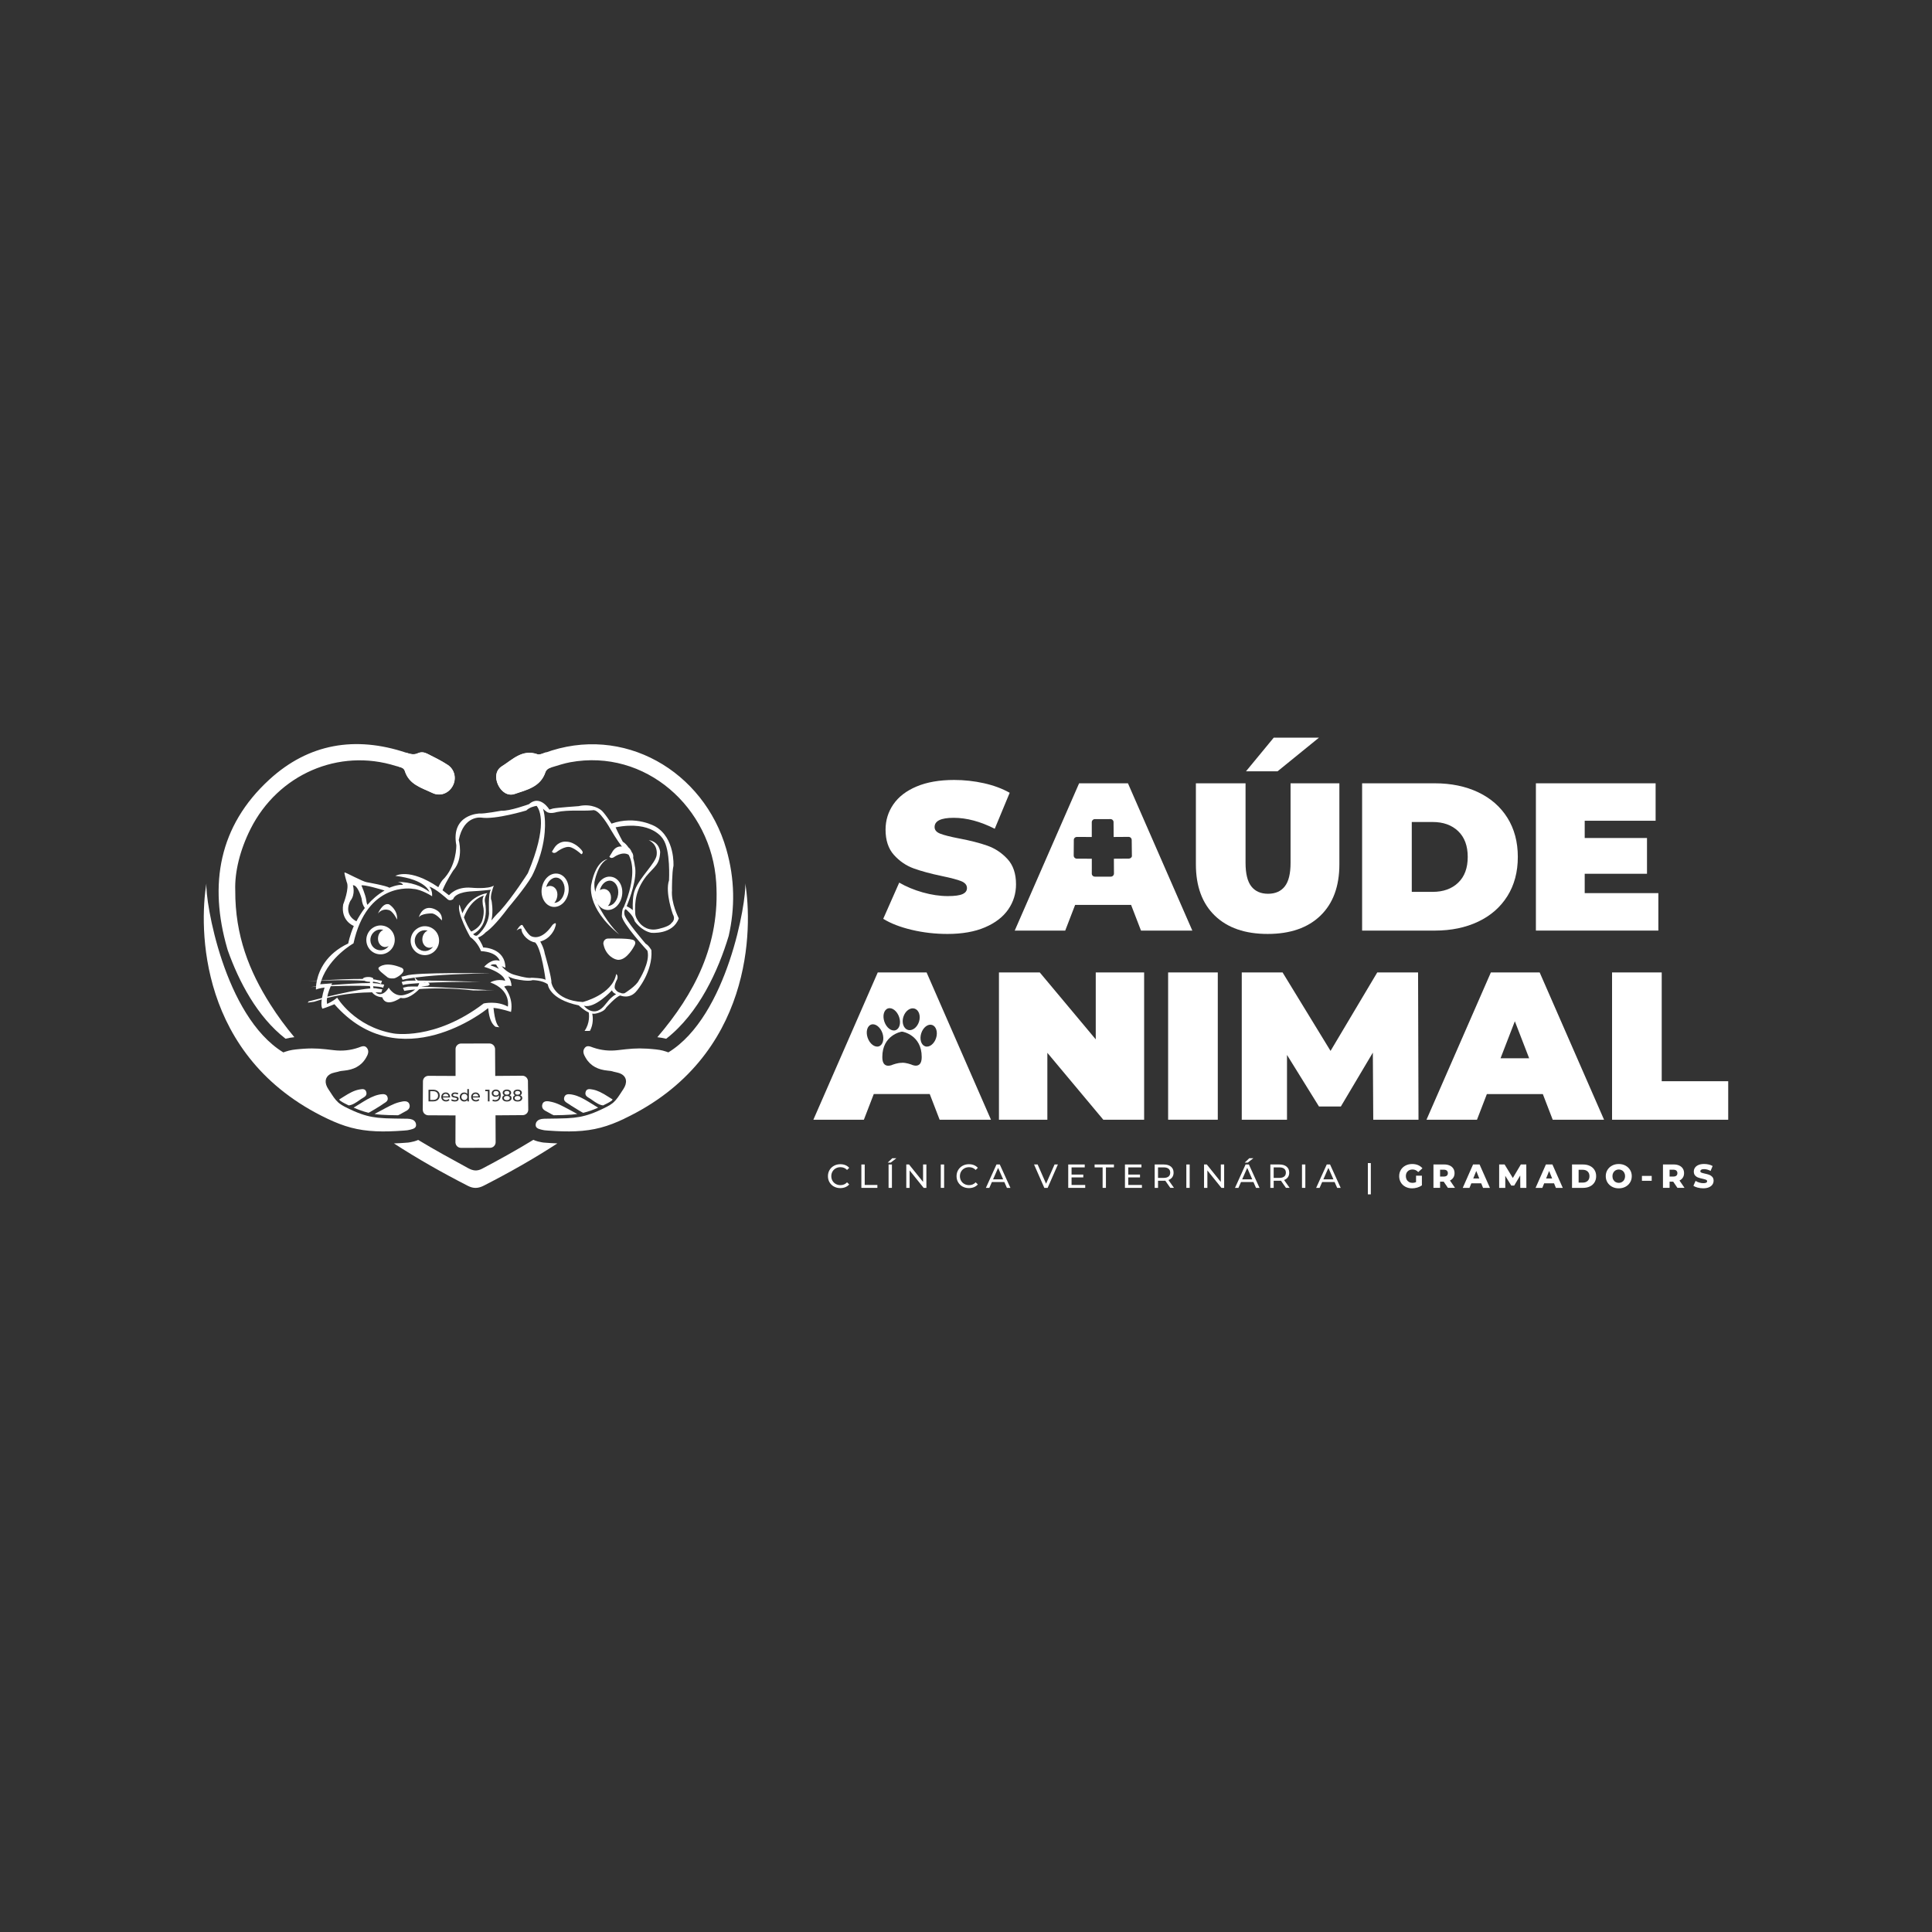 <svg xmlns="http://www.w3.org/2000/svg" xmlns:xlink="http://www.w3.org/1999/xlink" id="Layer_1" viewBox="0 0 1080 1080"><rect x="0" y="0" width="1080" height="1080" fill="#333333" stroke="none"/><defs><style>      .st0 {        fill: none;      }      .st1 {        fill-rule: evenodd;      }      .st1, .st2 {        fill: #fff;      }      .st3 {        clip-path: url(#clippath-3);      }      .st4 {        clip-path: url(#clippath-2);      }    </style><clipPath id="clippath"><rect class="st0" x="-1786" width="1920" height="1080"></rect></clipPath><clipPath id="clippath-2"><rect class="st0" x="-295" y="70.31" width="1670" height="939.38"></rect></clipPath><clipPath id="clippath-3"><rect class="st0" x="-295" y="70.31" width="1670" height="939.38"></rect></clipPath></defs><g class="st4"><g class="st3"><path class="st2" d="M466.2,663.31c-1.05-.58-1.88-1.38-2.48-2.39s-.9-2.16-.9-3.43.3-2.41.9-3.43c.6-1.02,1.43-1.81,2.48-2.39,1.06-.58,2.24-.87,3.55-.87,1.02,0,1.96.17,2.8.51.85.34,1.57.85,2.17,1.52l-1.21,1.18c-.98-1.03-2.21-1.55-3.68-1.55-.97,0-1.85.22-2.63.65-.78.44-1.4,1.04-1.84,1.8-.44.77-.66,1.62-.66,2.57s.22,1.8.66,2.57c.44.77,1.06,1.37,1.84,1.8.78.44,1.66.65,2.63.65,1.46,0,2.68-.52,3.68-1.57l1.21,1.18c-.6.67-1.32,1.18-2.18,1.53s-1.79.52-2.81.52c-1.31,0-2.49-.29-3.54-.87"></path><polygon class="st2" points="481.51 650.95 483.38 650.95 483.38 662.4 490.46 662.4 490.46 664.03 481.51 664.03 481.51 650.95"></polygon><rect class="st2" x="496.72" y="650.95" width="1.87" height="13.08"></rect><polygon class="st2" points="517.86 650.95 517.86 664.03 516.33 664.03 508.49 654.28 508.49 664.03 506.62 664.03 506.62 650.95 508.15 650.95 516 660.7 516 650.95 517.86 650.95"></polygon><rect class="st2" x="525.9" y="650.95" width="1.87" height="13.08"></rect><path class="st2" d="M538.1,663.31c-1.05-.58-1.88-1.38-2.48-2.39s-.9-2.16-.9-3.43.3-2.41.9-3.43c.6-1.02,1.43-1.81,2.48-2.39,1.06-.58,2.24-.87,3.55-.87,1.02,0,1.96.17,2.8.51.85.34,1.57.85,2.17,1.52l-1.21,1.18c-.98-1.03-2.21-1.55-3.68-1.55-.97,0-1.85.22-2.63.65-.78.44-1.4,1.04-1.84,1.8-.44.77-.66,1.62-.66,2.57s.22,1.8.66,2.57c.44.77,1.06,1.37,1.84,1.8.78.44,1.66.65,2.63.65,1.46,0,2.68-.52,3.68-1.57l1.21,1.18c-.6.67-1.32,1.18-2.18,1.53s-1.79.52-2.81.52c-1.31,0-2.49-.29-3.54-.87"></path><path class="st2" d="M561.43,660.76h-6.95l-1.44,3.27h-1.92l5.92-13.08h1.85l5.94,13.08h-1.96l-1.44-3.27ZM560.77,659.27l-2.82-6.41-2.82,6.41h5.64Z"></path><polygon class="st2" points="591.37 650.95 585.64 664.03 583.79 664.03 578.04 650.95 580.05 650.95 584.76 661.69 589.51 650.95 591.37 650.95"></polygon><polygon class="st2" points="606.64 662.4 606.64 664.03 597.15 664.03 597.15 650.95 606.37 650.95 606.37 652.58 599.01 652.58 599.01 656.59 605.57 656.59 605.57 658.18 599.01 658.18 599.01 662.4 606.64 662.4"></polygon><polygon class="st2" points="616.37 652.58 611.89 652.58 611.89 650.95 622.7 650.95 622.7 652.58 618.22 652.58 618.22 664.03 616.37 664.03 616.37 652.58"></polygon><polygon class="st2" points="638.34 662.4 638.34 664.03 628.85 664.03 628.85 650.95 638.08 650.95 638.08 652.58 630.72 652.58 630.72 656.59 637.27 656.59 637.27 658.18 630.72 658.18 630.72 662.4 638.34 662.4"></polygon><path class="st2" d="M654.22,664.03l-2.82-4.02c-.35.03-.62.04-.82.04h-3.23v3.98h-1.87v-13.08h5.1c1.69,0,3.03.41,4,1.21.97.81,1.46,1.92,1.46,3.34,0,1.01-.25,1.87-.75,2.58-.5.71-1.21,1.23-2.13,1.55l3.1,4.39h-2.04ZM653.23,657.7c.62-.51.93-1.24.93-2.19s-.31-1.67-.93-2.18c-.62-.5-1.53-.76-2.71-.76h-3.18v5.88h3.18c1.18,0,2.09-.25,2.71-.77"></path><rect class="st2" x="663.17" y="650.95" width="1.87" height="13.08"></rect><polygon class="st2" points="684.31 650.95 684.31 664.03 682.78 664.03 674.93 654.28 674.93 664.03 673.07 664.03 673.07 650.95 674.6 650.95 682.44 660.7 682.44 650.95 684.31 650.95"></polygon><path class="st2" d="M700.68,660.76h-6.95l-1.44,3.27h-1.92l5.92-13.08h1.85l5.94,13.08h-1.96l-1.44-3.27ZM700.02,659.27l-2.82-6.41-2.82,6.41h5.64ZM698.36,647.46h2.28l-3.14,2.43h-1.68l2.54-2.43Z"></path><path class="st2" d="M718.87,664.03l-2.82-4.02c-.35.03-.62.04-.82.04h-3.23v3.98h-1.87v-13.08h5.1c1.69,0,3.03.41,4,1.21.97.81,1.46,1.92,1.46,3.34,0,1.01-.25,1.87-.75,2.58-.5.71-1.21,1.23-2.13,1.55l3.1,4.39h-2.04ZM717.88,657.7c.62-.51.93-1.24.93-2.19s-.31-1.67-.93-2.18c-.62-.5-1.53-.76-2.71-.76h-3.18v5.88h3.18c1.18,0,2.09-.25,2.71-.77"></path><rect class="st2" x="727.82" y="650.95" width="1.87" height="13.08"></rect><path class="st2" d="M746.05,660.76h-6.95l-1.44,3.27h-1.92l5.92-13.08h1.85l5.94,13.08h-1.96l-1.44-3.27ZM745.4,659.27l-2.82-6.41-2.82,6.41h5.64Z"></path><rect class="st2" x="764.64" y="650.17" width="1.66" height="17.49"></rect><path class="st2" d="M791.58,657.21h3.27v5.42c-.75.53-1.61.95-2.58,1.23-.97.29-1.94.43-2.91.43-1.37,0-2.6-.29-3.7-.87-1.1-.58-1.96-1.38-2.58-2.42-.62-1.03-.93-2.2-.93-3.51s.31-2.48.93-3.51c.62-1.03,1.49-1.84,2.6-2.42,1.11-.58,2.36-.87,3.75-.87,1.22,0,2.32.21,3.29.62.97.41,1.78,1,2.43,1.77l-2.35,2.13c-.88-.97-1.94-1.46-3.18-1.46-1.12,0-2.02.34-2.71,1.02-.69.68-1.03,1.58-1.03,2.72,0,.72.16,1.37.47,1.93.31.57.75,1.01,1.31,1.33.56.32,1.2.48,1.92.48s1.38-.14,2-.43v-3.59Z"></path><path class="st2" d="M807.03,660.55h-2.02v3.47h-3.7v-13.08h5.98c1.18,0,2.21.2,3.08.59.87.39,1.54.95,2.02,1.68.47.73.71,1.58.71,2.57s-.22,1.77-.66,2.48c-.44.7-1.07,1.26-1.9,1.65l2.82,4.11h-3.96l-2.37-3.47ZM808.78,654.37c-.39-.34-.96-.5-1.72-.5h-2.05v3.83h2.05c.76,0,1.33-.17,1.72-.49s.58-.8.58-1.41-.19-1.08-.58-1.42"></path><path class="st2" d="M828.01,661.49h-5.53l-1.03,2.54h-3.77l5.77-13.08h3.64l5.79,13.08h-3.85l-1.03-2.54ZM826.92,658.76l-1.68-4.18-1.68,4.18h3.36Z"></path><polygon class="st2" points="849.85 664.03 849.81 657.1 846.45 662.74 844.8 662.74 841.46 657.28 841.46 664.03 838.04 664.03 838.04 650.95 841.08 650.95 845.68 658.5 850.16 650.95 853.21 650.95 853.25 664.03 849.85 664.03"></polygon><path class="st2" d="M868.73,661.49h-5.53l-1.03,2.54h-3.77l5.77-13.08h3.64l5.79,13.08h-3.85l-1.03-2.54ZM867.65,658.76l-1.68-4.18-1.68,4.18h3.36Z"></path><path class="st2" d="M878.77,650.95h6.18c1.43,0,2.7.27,3.81.8,1.11.53,1.97,1.3,2.58,2.28.61.98.92,2.14.92,3.46s-.31,2.47-.92,3.46c-.61.98-1.47,1.74-2.58,2.28-1.11.54-2.38.8-3.81.8h-6.18v-13.08ZM884.8,661.08c1.12,0,2.02-.32,2.7-.95.68-.64,1.02-1.51,1.02-2.63s-.34-2-1.02-2.63c-.68-.63-1.58-.95-2.7-.95h-2.34v7.17h2.34Z"></path><path class="st2" d="M901.17,663.41c-1.1-.59-1.97-1.4-2.6-2.43-.63-1.03-.94-2.2-.94-3.49s.31-2.46.94-3.49c.63-1.03,1.49-1.84,2.6-2.43,1.1-.59,2.34-.88,3.73-.88s2.63.29,3.73.88c1.1.59,1.97,1.4,2.6,2.43.63,1.03.94,2.2.94,3.49s-.31,2.46-.94,3.49c-.63,1.03-1.49,1.84-2.6,2.43-1.1.59-2.34.88-3.73.88s-2.62-.29-3.73-.88M906.69,660.76c.53-.31.96-.75,1.27-1.32.31-.57.47-1.22.47-1.95s-.16-1.38-.47-1.95c-.31-.57-.73-1.01-1.27-1.32-.54-.31-1.13-.47-1.79-.47s-1.26.16-1.79.47-.96.75-1.27,1.32c-.31.57-.47,1.22-.47,1.95s.15,1.39.47,1.95c.31.57.73,1.01,1.27,1.32s1.13.47,1.79.47,1.26-.16,1.79-.47"></path><rect class="st2" x="917.85" y="657.34" width="5.46" height="2.73"></rect><path class="st2" d="M935.33,660.55h-2.02v3.47h-3.7v-13.08h5.98c1.18,0,2.21.2,3.08.59.87.39,1.54.95,2.02,1.68.47.73.71,1.58.71,2.57s-.22,1.77-.66,2.48c-.44.7-1.07,1.26-1.9,1.65l2.82,4.11h-3.96l-2.37-3.47ZM937.09,654.37c-.39-.34-.96-.5-1.72-.5h-2.06v3.83h2.06c.76,0,1.33-.17,1.72-.49s.58-.8.58-1.41-.19-1.08-.58-1.42"></path><path class="st2" d="M949.06,663.9c-1-.26-1.81-.61-2.43-1.05l1.21-2.73c.59.39,1.26.7,2.04.93.77.24,1.53.35,2.28.35,1.42,0,2.13-.35,2.13-1.07,0-.37-.2-.65-.61-.83-.41-.18-1.06-.37-1.95-.57-.98-.21-1.81-.44-2.47-.68-.66-.24-1.23-.63-1.7-1.17-.47-.53-.71-1.26-.71-2.17,0-.8.22-1.52.65-2.16.44-.64,1.09-1.15,1.95-1.52.86-.37,1.93-.56,3.18-.56.86,0,1.71.1,2.54.29.84.19,1.57.48,2.2.85l-1.14,2.75c-1.25-.67-2.45-1.01-3.62-1.01-.74,0-1.27.11-1.61.33-.34.22-.5.5-.5.85s.2.61.6.78c.4.17,1.04.35,1.92.54,1,.21,1.82.44,2.47.68.65.24,1.22.63,1.7,1.16.48.53.72,1.25.72,2.16,0,.78-.22,1.49-.65,2.13-.44.63-1.09,1.14-1.96,1.52-.87.38-1.93.57-3.18.57-1.06,0-2.09-.13-3.08-.39"></path><polygon class="st2" points="498.79 647.46 501.07 647.46 497.93 649.89 496.25 649.89 498.79 647.46"></polygon><polygon class="st2" points="639.58 543.6 639.58 625.94 616.76 625.94 585.48 588.53 585.48 625.94 558.42 625.94 558.42 543.6 581.24 543.6 612.53 581.01 612.53 543.6 639.58 543.6"></polygon><rect class="st2" x="652.99" y="543.6" width="27.76" height="82.33"></rect><polygon class="st2" points="767.66 625.94 767.43 588.42 749.55 618.53 737.31 618.53 719.44 589.71 719.44 625.94 694.15 625.94 694.15 543.6 716.97 543.6 743.78 587.47 769.89 543.6 792.71 543.6 792.95 625.94 767.66 625.94"></polygon><path class="st2" d="M862.46,611.59h-31.29l-5.53,14.35h-28.23l35.99-82.33h27.29l35.99,82.33h-28.7l-5.53-14.35ZM854.81,591.59l-8-20.7-8,20.7h15.99Z"></path><polygon class="st2" points="901.15 543.6 928.91 543.6 928.91 604.41 966.08 604.41 966.08 625.94 901.15 625.94 901.15 543.6"></polygon><path class="st2" d="M517.96,543.6h-27.29l-35.99,82.33h28.23l5.53-14.35h31.29l5.53,14.35h28.7l-35.99-82.33ZM505.01,568.37c1.05-3.28,3.85-5.31,6.26-4.55,2.41.77,3.51,4.05,2.46,7.33-1.05,3.28-3.85,5.32-6.26,4.55-2.41-.77-3.51-4.05-2.47-7.33M496.44,563.71c2.29-.7,5.06,1.48,6.19,4.85,1.13,3.37.2,6.67-2.09,7.36-2.29.69-5.06-1.48-6.19-4.85-1.13-3.37-.2-6.67,2.09-7.36M491.22,584.93c-2.29.69-5.07-1.48-6.21-4.86-1.14-3.37-.21-6.67,2.08-7.36,2.29-.69,5.07,1.48,6.21,4.86,1.14,3.37.21,6.67-2.08,7.36M509.19,595s-2.57-.93-4.7-.93l-.54.06c-2.14,0-4.7.95-4.7.95,0,0-6.07,3.14-6.03-4.16-.05-12.43,10.73-14.2,10.73-14.2h.55s10.79,1.77,10.74,14.2c.03,7.29-6.03,4.08-6.03,4.08M523.28,580.26c-1.06,3.3-3.77,5.39-6.06,4.66-2.29-.73-3.3-4.01-2.24-7.31s3.77-5.39,6.06-4.65c2.29.73,3.3,4,2.24,7.31"></path><path class="st2" d="M509.67,519.79c-6.47-1.53-11.78-3.59-15.94-6.17l8.94-20.23c3.92,2.27,8.31,4.1,13.17,5.47,4.86,1.37,9.53,2.06,14,2.06,3.84,0,6.59-.37,8.23-1.12,1.65-.74,2.47-1.86,2.47-3.35,0-1.72-1.08-3.02-3.23-3.88-2.16-.86-5.7-1.8-10.64-2.82-6.35-1.33-11.64-2.76-15.88-4.29-4.23-1.53-7.92-4.04-11.06-7.53-3.14-3.49-4.7-8.21-4.7-14.17,0-5.17,1.45-9.88,4.35-14.11,2.9-4.23,7.23-7.57,13-10,5.76-2.43,12.76-3.65,20.99-3.65,5.65,0,11.19.61,16.64,1.82,5.45,1.22,10.25,3,14.41,5.35l-8.35,20.11c-8.08-4.08-15.72-6.12-22.93-6.12s-10.7,1.73-10.7,5.18c0,1.65,1.06,2.88,3.18,3.7,2.12.82,5.61,1.71,10.47,2.65,6.27,1.18,11.56,2.53,15.88,4.06,4.31,1.53,8.06,4.02,11.23,7.47,3.18,3.45,4.76,8.16,4.76,14.11,0,5.17-1.45,9.86-4.35,14.05-2.9,4.2-7.23,7.53-13,10-5.76,2.47-12.76,3.7-20.99,3.7-6.82,0-13.47-.76-19.94-2.29"></path><path class="st2" d="M679.1,511.85c-7.06-6.82-10.59-16.39-10.59-28.7v-45.28h27.76v44.46c0,6.04,1.08,10.43,3.23,13.17,2.16,2.75,5.27,4.12,9.35,4.12s7.19-1.37,9.35-4.12c2.16-2.74,3.23-7.13,3.23-13.17v-44.46h27.29v45.28c0,12.31-3.53,21.88-10.58,28.7-7.06,6.82-16.9,10.23-29.52,10.23s-22.46-3.41-29.52-10.23M712.03,412.35h25.29l-23.17,18.82h-17.64l15.52-18.82Z"></path><path class="st2" d="M761.43,437.87h40.58c9.17,0,17.27,1.67,24.29,5,7.02,3.33,12.47,8.1,16.35,14.29,3.88,6.2,5.82,13.49,5.82,21.88s-1.94,15.68-5.82,21.88c-3.88,6.19-9.33,10.96-16.35,14.29-7.02,3.33-15.11,5-24.29,5h-40.58v-82.33ZM800.83,498.56c5.96,0,10.72-1.7,14.29-5.12,3.57-3.41,5.35-8.21,5.35-14.41s-1.78-11-5.35-14.41c-3.57-3.41-8.33-5.12-14.29-5.12h-11.64v39.05h11.64Z"></path><polygon class="st2" points="927.03 499.26 927.03 520.2 858.58 520.2 858.58 437.87 925.5 437.87 925.5 458.8 885.86 458.8 885.86 468.45 920.68 468.45 920.68 488.44 885.86 488.44 885.86 499.26 927.03 499.26"></polygon><path class="st2" d="M630.52,437.87h-27.29l-35.99,82.33h28.23l5.53-14.35h31.29l5.53,14.35h28.7l-35.99-82.33ZM632.77,478.41s0,.04,0,.06c0,.04,0,.07-.02.11,0,.03-.01.05-.02.08,0,.03-.01.06-.02.08-.01.03-.02.06-.03.09,0,.02-.02.04-.02.07-.01.03-.03.07-.05.1,0,.02-.02.03-.02.05-.02.03-.04.07-.06.1,0,.01-.01.02-.02.03-.03.04-.05.07-.08.11,0,0-.01.02-.02.02-.03.04-.06.07-.1.11,0,0,0,0-.01.01-.03.04-.07.07-.11.11h0c-.3.26-.69.42-1.12.43-2.8.03-5.6.05-8.4.06.01,2.65.03,5.3.04,7.95v.36c0,.94-.78,1.71-1.74,1.71-2.97.01-5.94.02-8.91.01-.36,0-.7-.11-.98-.29-.42-.28-.71-.73-.76-1.25,0-.06,0-.12,0-.18,0-1.27,0-2.55.01-3.82,0-1.49,0-2.99,0-4.48-2.46,0-4.93-.02-7.4-.03h-1c-.12,0-.24-.02-.35-.04-.79-.17-1.38-.86-1.37-1.69.02-2.92.04-5.83.06-8.75,0-.06,0-.12.01-.17,0-.02,0-.04,0-.06,0-.03.01-.07.02-.1,0-.03.01-.06.02-.08,0-.03.01-.06.02-.08,0-.03.02-.06.03-.09,0-.02.01-.04.03-.06.02-.03.03-.07.05-.1,0-.02.01-.03.02-.05.02-.03.04-.07.06-.1,0-.01.02-.03.02-.04.02-.04.05-.07.08-.11,0,0,.01-.01.02-.02.03-.04.06-.07.09-.11,0,0,0,0,.01-.01.03-.04.07-.07.11-.1,0,0,0,0,0,0,.29-.24.66-.39,1.07-.4.02,0,.04,0,.05,0,2.78.02,5.55.03,8.33.04,0-2.65,0-5.3,0-7.95,0-.06,0-.11,0-.17s0-.11,0-.17c0-.47.19-.9.5-1.21.31-.31.74-.5,1.21-.5,2.91,0,5.83,0,8.74-.01.29,0,.57.07.82.2.49.26.84.75.9,1.33,0,.06,0,.12,0,.17,0,1.27.02,2.55.03,3.82.01,1.49.02,2.99.03,4.48,2.45-.01,4.9-.03,7.35-.05.33,0,.66,0,.99-.01.12,0,.24,0,.35.03.79.15,1.39.84,1.4,1.67.04,2.92.07,5.83.1,8.75,0,.06,0,.12,0,.17"></path><path class="st2" d="M303.99,638.71c-.1,0-.19-.02-.28-.03-.23-.03-1.5-.2-2.95-.59l-.1-.02c-.94-.25-1.77-.56-2.51-.9-9.33,5.7-18.91,11.01-28.61,16.13-2.91,1.54-5.19,1.16-7.89-.32-9.37-5.11-18.74-10.22-27.87-15.75-.71.32-1.52.6-2.42.84l-.1.02c-1.44.39-2.71.56-2.94.59-.1,0-.18.02-.28.03-2.78.23-5.38.38-7.83.46,13.33,8.66,27.17,16.48,41.35,23.73,3.16,1.62,5.8,1.46,8.92-.14,14.1-7.21,27.86-14.98,41.1-23.6-2.38-.08-4.91-.23-7.61-.45M406.03,474.75c-12.49-43.59-57.5-70.23-101.7-53.81-1.23.46-2.77,1.12-3.83.74-8.44-3.03-13.9,2.97-19.87,6.71-3.54,2.21-3.97,6.43-2.16,10.35,1.81,3.91,5.4,6.44,9.26,5.12,6.71-2.29,14.4-3.91,17.15-12.05.64-1.88,2.17-2.47,3.76-2.95,3.34-1.01,6.69-2.12,10.11-2.76,41.99-7.72,78.96,25.18,81.62,67.23,2.2,34.82-12.12,62.17-32.91,86.48,1.81.2,3.31.44,4.94.87,18.32-14.25,29.17-38.26,34.95-57.49,3.52-15.53,3.5-31.63-1.32-48.44M250.32,427.62c-3.57-2.39-7.52-4.24-11.37-6.22-1.66-.85-3.47-1.16-5.31-.3-2.29,1.08-4.36.42-6.69-.37-28.29-9.43-54.39-5.12-76.39,15.06-28.3,25.95-33.85,58.71-23.55,94.38.1.33.19.65.29.97,0,.02,0,.03,0,.03,6.22,17.53,16.47,37.17,32.33,49.49,1.62-.43,3.11-.67,4.91-.87-4.83-5.77-9.32-11.83-13.39-18.26-11.8-18.59-19.75-38.51-19.64-63.75-.38-10.37,2.67-22.7,8.53-34.37,15.35-30.56,49.33-45.32,81.24-35.23,1.84.59,4.41.68,5.05,2.77,2.37,7.7,9.42,9.45,15.43,12.33,4.35,2.1,8.98.21,11.23-3.72,2.32-4.05,1.38-9.26-2.67-11.97"></path><path class="st2" d="M287.64,443.79c6.72-2.29,14.4-3.91,17.16-12.05.59-1.74,1.96-2.38,3.42-2.84-.32-3.08-1.37-5.94-2.97-8.39-.34.12-.67.23-1.01.36-1.22.45-2.77,1.12-3.82.74-8.44-3.03-13.9,2.98-19.88,6.71-3.54,2.21-3.97,6.43-2.16,10.35,1.81,3.91,5.41,6.44,9.26,5.13"></path><path class="st2" d="M222.65,428.52c1.54.37,3.11.81,3.59,2.39,2.37,7.7,9.42,9.45,15.43,12.34,4.35,2.09,8.98.21,11.23-3.73,2.32-4.05,1.38-9.26-2.68-11.96-3.57-2.39-7.52-4.25-11.36-6.22-1.66-.85-3.47-1.15-5.31-.3-2.23,1.04-4.25.45-6.5-.3-2.04,2.16-3.58,4.82-4.41,7.79"></path><path class="st2" d="M283.34,611.94c.45,0,.8-.09,1.06-.28.26-.18.38-.43.38-.77s-.13-.57-.39-.77c-.26-.19-.62-.28-1.05-.28s-.79.09-1.04.28c-.26.19-.38.44-.38.77s.12.58.37.77c.25.19.6.28,1.05.28"></path><path class="st2" d="M278.05,610.02c-.23-.11-.51-.17-.84-.17-.43,0-.77.11-1.04.34-.26.23-.39.54-.39.92s.13.69.4.91.63.34,1.08.34c.3,0,.55-.05.78-.17.23-.11.41-.26.53-.45.13-.19.19-.41.19-.64s-.06-.43-.18-.63c-.11-.19-.3-.34-.53-.46"></path><path class="st2" d="M249.14,611.46c-.43,0-.79.13-1.08.39-.29.26-.45.6-.5,1.02h3.17c-.05-.42-.22-.76-.51-1.02-.29-.26-.64-.39-1.07-.39"></path><path class="st2" d="M260.43,611.69c-.25-.14-.53-.21-.84-.21s-.6.07-.85.21c-.25.15-.45.35-.59.61-.15.27-.23.57-.23.91s.08.64.23.9c.14.26.34.47.59.62.25.14.54.22.85.22s.59-.08.84-.22c.25-.15.45-.36.6-.62.14-.26.21-.57.21-.9s-.07-.64-.21-.91c-.15-.26-.35-.46-.6-.61"></path><path class="st2" d="M243.64,610.29c-.4-.21-.86-.3-1.39-.3h-1.76v4.89h1.76c.53,0,.99-.1,1.39-.3.4-.21.71-.5.93-.86.22-.37.32-.8.32-1.28s-.1-.91-.32-1.28c-.22-.37-.53-.66-.93-.86"></path><path class="st2" d="M265.84,611.46c-.43,0-.79.13-1.08.39-.29.26-.45.6-.5,1.02h3.17c-.05-.42-.23-.76-.51-1.02-.29-.26-.64-.39-1.07-.39"></path><path class="st2" d="M284.56,612.96c-.3-.21-.7-.3-1.22-.3s-.92.1-1.22.3c-.29.21-.43.5-.43.85s.15.66.43.87c.3.22.7.32,1.22.32s.91-.1,1.22-.32c.3-.21.44-.5.44-.87s-.15-.64-.44-.85"></path><path class="st2" d="M290.54,612.96c-.3-.21-.7-.3-1.22-.3s-.91.1-1.21.3c-.29.21-.43.5-.43.85s.15.66.43.87c.3.22.7.32,1.21.32s.92-.1,1.22-.32c.3-.21.45-.5.45-.87s-.15-.64-.45-.85"></path><path class="st2" d="M295.13,604.41c-.02-1.5-1.11-2.75-2.54-3.02-.19-.04-.39-.06-.59-.06h-.03c-.6,0-1.2,0-1.8.02-4.37.04-8.73.08-13.1.1h-.23c-.02-2.71-.03-5.41-.05-8.12-.02-2.3-.03-4.61-.04-6.91,0-.11,0-.22-.02-.32-.12-1.04-.75-1.93-1.64-2.41-.43-.23-.92-.37-1.44-.37h-.04c-5.21.02-10.42.03-15.62.02h-.23c-.86,0-1.64.35-2.19.91-.57.56-.91,1.34-.91,2.19v.63c0,4.8,0,9.6,0,14.4-4.97,0-9.92-.03-14.89-.07h-.21s-.06,0-.1,0c-.73.02-1.41.28-1.93.72,0,0,0,0,0,0-.07.06-.14.12-.21.19,0,0-.02,0-.02.02-.06.06-.12.13-.17.19-.02.02-.03.03-.03.04-.05.06-.1.13-.14.19-.02.03-.03.04-.04.07-.03.06-.08.12-.11.18-.02.03-.03.06-.04.09-.03.06-.06.12-.09.18-.02.03-.03.08-.04.11-.03.06-.04.11-.06.17-.02.05-.03.1-.04.15,0,.05-.03.1-.03.15,0,.06-.03.12-.03.19,0,.03,0,.08-.02.11,0,.1,0,.21-.02.31-.03,5.29-.08,10.58-.11,15.86,0,.57.15,1.1.41,1.57h0c.19.34.44.63.74.87.38.3.84.52,1.33.63.21.04.42.07.63.07h.23c.52,0,1.05,0,1.57,0,4.47.03,8.94.05,13.41.06,0,2.71-.02,5.41-.03,8.12,0,2.3,0,4.61-.02,6.91,0,.1,0,.22.02.32.1.94.62,1.76,1.37,2.26.5.34,1.11.53,1.77.53h.23c5.31,0,10.61,0,15.92-.03,1.74,0,3.16-1.39,3.16-3.11v-.64c-.02-4.8-.04-9.61-.07-14.41h.23c4.99-.03,10-.06,15-.11.77,0,1.49-.3,2.03-.77,0,0,0,0,0,0,.07-.06.15-.13.21-.19,0,0,0-.02.02-.03.06-.06.12-.13.17-.19,0-.02.02-.03.03-.04.04-.07.09-.13.14-.2.02-.02.03-.04.03-.06.04-.06.08-.13.11-.19.02-.03.03-.06.04-.1.03-.05.06-.11.08-.17.02-.03.03-.08.04-.12.03-.05.04-.1.06-.16.02-.05.03-.1.03-.16.02-.04.03-.1.03-.14.02-.07.03-.13.03-.19,0-.04,0-.08,0-.12,0-.1.02-.21.02-.31-.06-5.29-.12-10.57-.18-15.86M245.38,614.12c-.3.5-.7.88-1.24,1.15-.54.28-1.15.41-1.84.41h-2.75v-6.51h2.75c.69,0,1.3.13,1.84.41.53.27.94.65,1.24,1.15.3.49.44,1.05.44,1.7s-.15,1.2-.44,1.7M251.56,613.51h-4c.05.43.24.78.57,1.04.32.27.73.4,1.21.4.59,0,1.07-.2,1.43-.6l.5.58c-.23.26-.5.45-.84.59-.33.14-.7.21-1.11.21-.52,0-.98-.11-1.38-.32-.41-.22-.71-.51-.94-.9-.22-.39-.33-.83-.33-1.3s.11-.91.32-1.3c.22-.38.51-.68.89-.9s.8-.32,1.27-.32.89.1,1.26.32c.37.22.65.51.86.9s.31.83.31,1.32c0,.07,0,.16-.02.27M255.79,615.34c-.38.26-.9.4-1.56.4-.4,0-.79-.06-1.17-.17-.37-.11-.66-.24-.87-.42l.37-.7c.22.16.49.28.79.37.31.1.63.14.94.14.78,0,1.17-.23,1.17-.67,0-.15-.05-.27-.16-.36-.1-.09-.23-.15-.39-.19-.17-.03-.39-.09-.68-.13-.4-.06-.72-.14-.97-.22s-.46-.22-.64-.41-.27-.46-.27-.81c0-.44.18-.8.56-1.07.37-.27.87-.41,1.5-.41.33,0,.66.04.99.12.32.08.59.19.81.32l-.38.71c-.41-.26-.88-.39-1.43-.39-.37,0-.67.06-.86.18-.2.12-.3.29-.3.5,0,.16.06.29.17.38.11.09.24.16.41.2.17.04.4.1.7.15.4.07.71.15.97.22.24.08.45.21.63.4.17.18.26.44.26.78,0,.44-.19.8-.57,1.06M262.13,615.68h-.85v-.78c-.2.28-.45.49-.76.63-.3.14-.64.22-1.01.22-.48,0-.9-.1-1.28-.32-.38-.21-.68-.5-.89-.89-.22-.38-.32-.82-.32-1.31s.1-.94.32-1.31c.21-.38.5-.67.89-.89.37-.21.8-.31,1.28-.31.36,0,.68.07.98.2.3.13.54.33.74.59v-2.71h.9v6.9ZM268.26,613.51h-4c.05.43.24.78.57,1.04.32.27.73.4,1.21.4.59,0,1.06-.2,1.43-.6l.5.58c-.23.26-.5.45-.84.59-.33.14-.7.21-1.11.21-.52,0-.98-.11-1.38-.32-.41-.22-.72-.51-.94-.9-.22-.39-.33-.83-.33-1.3s.1-.91.32-1.3.51-.68.89-.9.79-.32,1.27-.32.89.1,1.26.32c.37.22.65.51.86.9s.31.83.31,1.32c0,.07,0,.16-.02.27M273.64,615.68h-.92v-5.7h-1.47v-.81h2.39v6.51ZM279.52,614.2c-.25.5-.62.9-1.08,1.16-.46.27-1,.4-1.61.4-.32,0-.62-.03-.9-.1-.28-.07-.52-.17-.72-.29l.35-.73c.32.21.74.31,1.26.31.67,0,1.2-.21,1.58-.63.38-.43.57-1.04.57-1.84v-.23c-.19.28-.44.49-.77.63-.33.15-.7.22-1.1.22s-.81-.08-1.15-.24c-.34-.16-.6-.39-.79-.69-.19-.3-.29-.65-.29-1.04s.1-.77.3-1.08c.2-.3.48-.55.83-.72.35-.17.73-.25,1.17-.25.88,0,1.55.28,2.03.84s.71,1.37.71,2.4c0,.73-.13,1.35-.39,1.86M285.62,614.86c-.22.29-.51.5-.9.66-.39.16-.85.23-1.37.23s-.98-.08-1.37-.23c-.39-.16-.69-.37-.9-.66-.22-.3-.32-.63-.32-1.03,0-.37.1-.69.3-.96.19-.26.48-.47.85-.61-.3-.15-.52-.33-.68-.57-.16-.23-.23-.51-.23-.84,0-.36.1-.67.3-.94.19-.26.47-.47.82-.61.36-.15.77-.22,1.24-.22s.88.07,1.24.22c.36.14.63.35.83.61.2.27.3.58.3.94,0,.32-.08.59-.23.84-.16.23-.38.43-.69.57.37.14.66.35.86.61.19.27.3.59.3.96,0,.39-.1.73-.31,1.03M291.87,614.32c-.05.19-.14.37-.26.54-.21.29-.5.5-.9.66s-.85.23-1.38.23-.97-.08-1.36-.23c-.39-.16-.69-.37-.9-.66-.21-.3-.31-.63-.31-1.03,0-.37.1-.69.3-.96.19-.26.48-.47.85-.61-.3-.15-.53-.33-.68-.57-.16-.23-.23-.51-.23-.84,0-.36.1-.67.29-.94.2-.26.47-.47.83-.61.36-.15.77-.22,1.23-.22s.89.07,1.24.22c.36.14.63.35.83.61.2.27.3.58.3.94,0,.32-.08.59-.23.84-.16.23-.39.43-.69.57.37.14.66.35.85.61.1.14.17.28.23.44h0c.05.17.08.33.08.51s-.02.34-.06.49"></path><path class="st2" d="M289.33,611.94c.45,0,.81-.09,1.07-.28.25-.18.38-.43.38-.77s-.13-.57-.39-.77c-.27-.19-.62-.28-1.06-.28s-.78.09-1.04.28c-.26.19-.38.44-.38.77s.12.58.37.77c.25.19.6.28,1.04.28"></path><path class="st1" d="M375.63,497.42s-.03-9.82.84-13.41c0,0,.97-15.48-10.05-21.95,0,0-10.91-6.47-24.6-1.65,0,0-4.35-6.76-6.05-7.75,0,0-4.78-3.74-12.32-2.02,0,0-11.59.8-14.28,1.32l-2.06.61s-5.15-8.66-11.46-3.01c0,0-10.93,3.99-15.35,3.63,0,0-10.02,1.86-12.12,1.55,0,0-16.31.26-13.1,17.76,0,0,.33,11.73-7.81,19.59,0,0-1.17,1.48-2.25,3.86-16.26-11.06-24.01-6.33-24.01-6.33,17.27,2.06,19.01,8.94,19.01,8.94-4.51-3.36-10.18-5.44-17.67-5.59,2.94.73,2.88,1.68,2.88,1.68-3.14-.32-7.58,1.62-7.58,1.62-1.37-1.13-12.62-3.1-12.62-3.1-2.44-.38-12.06-5.71-12.42-5.46-.36.26,1.17,5.27,1.17,5.27,1.77,3.39-1.95,12.65-1.95,12.65-1.41,9.01,5.64,11.84,5.64,11.84l.31.17c-2.39,5.51-3.11,9.77-3.11,9.77-12.42,5.85-16.32,15.07-17.53,20.75-2.71.16-4.58.29-5,.31,1.73-.07,3.39-.14,4.98-.2-.27,1.27-.4,2.36-.46,3.18-1.64.16-2.77.26-3.13.3,1.07-.04,2.1-.09,3.12-.13-.07.97-.03,1.54-.03,1.54,1.78-.76,4.82-1.12,4.82-1.12-.74,2.39-1.19,4.31-1.45,5.85-4.44,1.09-7.52,1.9-7.52,1.9.19.67-2.68,1.02,3.17.18,1.41-.48,2.82-.92,4.22-1.32-.59,4.22.37,5.21.37,5.21,1.62-.37,6.71-2.49,6.71-2.49,36.63,41.8,85.07,2.84,85.07,2.84.2-.26.51-.45.9-.58.57,6.55,2.3,8.97,4.06,10.34l2.21.29c-1.14-.84-2.57-3.44-3.31-10.83,4.11.32,9.79,2.25,9.79,2.25,1.58-8.27-3.82-14.15-3.82-14.15,1.7-.98,4.07-.3,4.07-.3,0-2.13-.73-3.91-1.83-5.4,1.56.8,3.38,1.44,5.57,1.77,0,0,5.81,1.19,8.12.3,0,0,5.38,0,8.45,2.34,0,0,.56,8.28,17.31,11.79,0,0,2.65,2.63,5.58,3.95.17.95.79,5.91-2.35,10.32l3.03-.03c2-3.76,1.68-7.65,1.3-9.65.66.12,1.3.13,1.9-.02,0,0,4.79-.91,5.77-3.25,0,0,5.77-6.46,8.01-6.85,0,0,5.31,2.4,9.23-2.71,0,0,9.04-10.48,8.13-22.65,0,0-1.44-2.68-3.17-3.57,0,0-12.03-13.88-11.92-16.65,0,0-.37-2.27.75-2.69,0,0,4.23,3.34,4.97,6.66,0,0,3.45,5.31,9.23,6.54,0,0,12.06,1.29,15.46-8.05,0,0-4.49-8.62-3.78-15.99M253.53,486.42c5.79-6.67,2.91-16.82,2.91-16.82,2.78-14.07,12.61-12.55,12.61-12.55,7.95,1.22,25.15-3.99,25.15-3.99,1.81-1.77,4.41-2.37,5.78-2.58,1.83,2.26,6.26,11.15-4.9,37.63,0,0-8.35,13.19-15.59,21.19,0,0-2.59,2.44-4.77,5.22,1.22-5.54.03-11.17.03-11.17-1.18-2,1.18-7.98,1.3-8.29-3.23,2.09-12.39,1.19-12.39,1.19-9.27-.79-12.49,4.37-12.72,4.18-1.23-1-2.41-1.92-3.56-2.77,2.19-5.42,6.12-11.24,6.12-11.24M214.98,497.8c-3.88,2.26-7.03,5.06-9.59,8.02-.51-1-.63-2.56-.63-2.56-.43-3.17-2.74-8.31-2.74-8.31,1.77-.5,10.5,2.1,12.95,2.84M195.94,503.47c2.91-3.75,1.33-8.62,1.33-8.62,2.82-.2,4.86,7.38,4.86,7.38.25,2.76,1.08,4.39,1.82,5.34-1.92,2.52-3.48,5.1-4.72,7.46-7.83-4.3-3.29-11.57-3.29-11.57M178.99,550.2c.17-.7.39-1.37.62-2.04,11.64-.38,19.23-.24,24.17.09,1.28.69,3.06.56,3.06.56-.03.25-.05.49-.06.72-5.69-.04-14.46.57-21.6,1.15.3-.62.49-.99.49-.99l-6.68.51ZM207.02,552.51c-5.89.5-16.22,2.77-24.06,4.64.43-2.19,1.3-4.41,1.94-5.85,10.77-.34,17.59-.3,21.89-.1.04.47.12.9.23,1.3M274.07,549.18c11.86,4.32,9.81,13.52,9.81,13.52-6.11-3.44-13.49-1.77-13.49-1.77-27.45,20.93-50.43,16.77-50.43,16.77-21.77-3.69-31.47-20.01-31.47-20.01-2.51,2.18-5.63,3.48-5.63,3.48-.23-1-.2-2.14-.03-3.32,10.22-2.56,19.63-3.1,25.18-3.14,2,2.75,5.66,2.75,5.66,2.75,2.13,6.21,10.32.35,10.32.35,3.84,1.04,8.25-2.72,10.4-4.91,6.73-.5,17.18-.74,30.21.76,5.54.13,4.86-.29,11.86.04-4.21-.29-27.82-1.82-40.8-2.17.04-.05.06-.08.06-.08l3.47-.4c1.7-.67.73-1.39.1-1.72,6.35-.26,15.55-.48,28.84-.5,0,0-22.45-.74-34.56-.7-.7-.52-1.24-1.12-1.53-1.67,6.89-.92,19.74-2.07,42.21-2.37,0,0-42.31-.71-47.2,1.31l-2.71.59.7,1.73s1.76-.56,6.76-1.24c.03.65.27,1.2.6,1.65-2.27.02-4.09.07-5.18.17l-2.69.6.67,1.74s.88-.56,8.96-1.05c.1.05.17.08.17.08-.2.66-.49,1.26-.85,1.81-2.51-.04-4.44-.03-5.5.06l-2.71.59.7,1.77s2.15-.42,6.1-.79c-2.61,2.33-6.29,3.1-6.29,3.1-5.43,1.28-8.49-4.1-8.49-4.1-3.04,4.92-6.08,3.39-6.08,3.39-.51-.16-.92-.43-1.27-.78,2.05.02,3.22.1,3.22.1l.58-1.77-2.73-.41c-.49-.17-1.25-.23-2.23-.22-.09-.37-.16-.74-.2-1.11,5.22.32,5.59.87,5.59.87l.6-1.77-2.73-.42c-.7-.23-1.94-.37-3.57-.43,0-.3,0-.58.02-.84,4.11.59,4.46,1.29,4.46,1.29l.6-1.75-2.74-.43c-.49-.17-1.24-.29-2.22-.38.04-.33.07-.52.07-.52-1.21-1.3-5.77-.86-5.84.29-6.91-.04-16.53.41-23.17.78,4.61-13.17,17.96-20.67,17.96-20.67,7.48-34.37,32.43-30.69,33.44-30.43,4.51.23,10.5,4.11,10.5,4.11.27-3.57-1.58-5.36-1.58-5.36,3.57.97,9.84,6.71,9.84,6.71,1.59,1.81,3.51.24,3.51.24,1.57-4.22,10.7-4.36,10.7-4.36,4.71-.22,10.5-.88,10.5-.88-1.71.98-1.14,13.4-1.14,13.4-.54,7.49-6.54,12.12-6.54,12.12-.89.52-1.84-.1-2.36-.69,9.79-5.18,6.61-17.99,6.61-17.99-.52-2.38,1.28-4.98,1.28-4.98-9.18,1.84-12.84,8.78-13.87,11.32-.98-2.73-1.63-4.91-1.63-4.91-1.9,4.35,6,18.19,6,18.19,4.21,2.84,6.02,7.87,6.02,7.87,9.36.51,10.45,5.44,10.45,5.44-4.51-1.63-8.69,3.32-8.69,3.32,11.66,3.67,11.72,7.81,11.72,7.81-4.56-1.32-8.31.9-8.31.9M236.65,549.44c.49-.03,1-.04,1.53-.07-.5.12-1.02.14-1.53.07M270.03,506.41c.95,3.73-.2,7.25-.2,7.25-.9,4.3-4.77,6.38-6.41,7.08-1.44-1.65-2.91-4.9-4.09-7.93,3.96-10.65,11.26-12.19,11.26-12.19-1.45,1.44-.57,5.8-.57,5.8M278.91,541.6c-2.49-1.34-4.68-1.91-4.68-1.91.56-.7,1.78-.72,3.12-.47.4.75.9,1.57,1.56,2.38M344.31,555.86c-2.28,1.18-4.04,3.34-4.04,3.34-1.93,2.17-3.82,5.52-7.28,6.1-4.04.53-6.59-3.12-6.59-3.12,6,1.98,15.73-8.62,15.73-8.62.11,1.22,2.24,2.19,2.24,2.19.04.05-.1.07-.05.11M348.71,507.06c-.43.58-.98,1.04-1.1,4.88-.09,3.91,14.3,19.51,14.3,19.51,1.77,6.47-4.75,16.53-4.75,16.53-1.41,3.22-8.04,7.25-8.04,7.25-.75.14-1.51.17-2.21-.2.05-.07-.03-.03-.03-.03-1.83-.28-2.74-1.79-2.74-1.79-1.63-1.47.89-5.84.89-5.84.66-2.17-.57-2.88-.57-2.88-2.1,11.58-18.68,15.65-18.68,15.65-16.09-.92-17.56-10.9-17.56-10.9.35-2.24-3.7-16.2-3.7-16.2-.45-3.17-2.51-6.71-2.51-6.71,5.95-1.57,8.05-7.24,8.05-7.24,2.05-5.27-1.22-2.04-1.22-2.04-6.44,9.45-11.73,6.35-11.73,6.35-1.83-.51-4.97-6.16-4.97-6.16-1.05-1.07-3.24,2.69-3.35,2.9,1.17-.88,2.12-1.28,2.7-.91.06,3.57,4.43,7.25,7.65,7.58,3.56,3.23,5.85,20.97,5.85,20.97-1.06-1.07-7.98-1.21-7.98-1.21-1.97.62-10.07-1.84-10.07-1.84-2.76-.93-4.99-2.74-6.51-4.63,1.2.45,2.09.87,2.09.87-.12-11.3-12.43-11.33-12.43-11.33-.38-1.62-2.86-5.54-2.86-5.54,1.8-.7,3.2-1.73,4.31-2.97,1.53-.99,5.5-4.18,12.72-13.9,0,0,9.25-10.79,13.06-17.45,0,0,6.96-12.93,7.31-27.22,0,0,.38-5.96-1.1-10.54.71.86,1.74,1.53,1.74,1.53,1.79,1.76,5.83.43,5.83.43,6.78-1.44,14.96-.49,20.21-1.04,3.53-1.05,9.9,10.47,9.9,10.47.62,1.07,3.74,6.34,6.46,9.85-1.26-.23-3.86-.15-5.79,3.65l-1.23,1.97s.7,1.34,2.43.36c0,0,4.64-3.57,8.32-1.44,2.14,3.86,4.25,12.48-2.68,29.27M375.37,515.94c-1.26,2.26-8.09,3.5-8.09,3.5-6.32,1.21-9.72-3.49-9.72-3.49-.8-.93-2.35-3.11-2.45-5.13-.38-6.67.23-13.35,6.15-21.01,4.69-5.57,7.44-6.34,7.78-13.58,0,0-.35-5.69-6.39-6.58,0,0,5.13,2.03,4.44,8.25-.48,4.55-9.41,12.43-12.13,19.45-1.24,3.02-1.37,7.45-1.22,11.44-.86-.87-2.37-1.71-3.42-2.24,1.53-3.69,6.19-15.8,4.54-22.65,0,0-.18-1.88-.89-4.31.12-.92.06-2.22-.83-3.24,0,0-.53-1.7-1.8-2.61-.85-1.26-1.91-2.4-3.21-3.24,0,0-2.92-5.44-4-8.02,20.57-4.05,26.49,6.52,26.49,6.52,4.32,6.07,3.37,23.1,3.37,23.1-2.3,6.78,2.14,18.99,2.14,18.99,1.8,3.16-.76,4.84-.76,4.84"></path><path class="st1" d="M316.68,492.03c-1.1-1.96-2.81-3.32-4.91-3.64-2.11-.32-4.18.43-5.8,1.97-1.55,1.47-2.71,3.63-3.09,6.14-.41,2.49.05,4.91,1.1,6.77,1.08,1.92,2.79,3.31,4.91,3.65,2.12.3,4.16-.49,5.79-2,1.56-1.47,2.67-3.62,3.1-6.12.36-2.51-.08-4.91-1.1-6.77M315.52,498.45c-.3,1.99-1.2,3.71-2.38,4.8v.02c-.97.91-2.12,1.43-3.3,1.42.8-.74,1.39-1.94,1.67-3.58.48-3.24-1.29-5.5-3.44-5.82-.9-.15-1.9.08-2.73.6.41-1.58,1.19-2.92,2.18-3.86,1.14-1.06,2.51-1.63,3.89-1.39,1.38.21,2.56,1.14,3.28,2.47v.03c.82,1.44,1.16,3.33.84,5.32"></path><path class="st1" d="M325.04,475.12s-3.61-4.55-8.5-4.62c0,0-4.1-.63-6.76,3.59l-1.25,2s.72,1.34,2.43.34c0,0,4.91-4.02,8.17-2.76,0,0,2.21.59,5.86,3.86,0,0,1.63-.63.04-2.42"></path><path class="st1" d="M338.88,508.62c2.08.33,4.15-.44,5.78-1.97,1.51-1.44,2.69-3.61,3.07-6.12.4-2.51-.05-4.9-1.08-6.76-1.1-1.96-2.81-3.33-4.92-3.64-2.1-.35-4.18.43-5.79,1.97-1.54,1.47-2.69,3.61-3.09,6.12-.03.14-.03.27-.05.41-.54-1.92-.63-3.63-.5-5.43,0,0,1.68-10.36,7.27-12.91l.11-.03s-6.46.25-9.15,14.22c0,0-3.19,12.73,15.68,27.96-.81-.76-7.47-7.2-12.37-17.67.03.07.07.14.1.2,1.1,1.95,2.81,3.32,4.93,3.64M337.49,493.74c1.12-1.05,2.5-1.61,3.9-1.4,1.37.21,2.53,1.17,3.28,2.51.81,1.44,1.15,3.33.84,5.31-.31,2.03-1.24,3.71-2.41,4.85-.97.89-2.12,1.44-3.31,1.43.83-.73,1.43-1.94,1.68-3.62.52-3.21-1.26-5.5-3.44-5.83-.89-.13-1.89.1-2.72.62.42-1.57,1.19-2.91,2.19-3.87M332.98,502.86v-.44c.12.56.3,1.09.5,1.59-.17-.37-.34-.77-.5-1.15"></path><path class="st1" d="M337.47,528.39c1.23,5.57,6.07,8.38,8.53,8.15,4.68-.2,8.52-7.69,8.52-7.69,1.86-3.12-1.16-3.58-1.16-3.58-2.77-.85-13.27-.62-13.27-.62-2.16-.14-3.32,2.13-2.61,3.74"></path><path class="st1" d="M241.45,507.7c-5.81-1.27-7.35,5.15-7.35,5.15,1.29-2.29,7.05-2.24,7.05-2.24,2.51-.13,5.87,3.96,5.87,3.96.56-5.62-5.58-6.87-5.58-6.87"></path><path class="st1" d="M224.74,541.09c-9.12-3.9-12.64-.64-12.99-.27-1.15,1.16,3.06,3.93,4.46,5.16,1.23,1.35,4.09.93,4.09.93,1.29-.12,7.46-3.76,4.44-5.81"></path><path class="st1" d="M216.84,508.62c2.75.22,5.1,5.48,5.1,5.48.56-5.61-4.44-8.56-4.44-8.56-3.61-1.2-6.22,5.15-6.22,5.15,2.4-3.04,5.55-2.07,5.55-2.07"></path><path class="st1" d="M219.16,520.62v.02c-1.2-1.7-3.04-2.88-5.2-3.21-2.17-.36-4.28.25-5.92,1.5v-.02c-1.62,1.22-2.81,3.1-3.17,5.28-.33,2.22.23,4.34,1.43,6.01,1.2,1.65,3.03,2.86,5.19,3.18,2.17.36,4.27-.23,5.91-1.48,1.67-1.23,2.82-3.08,3.17-5.26.35-2.21-.23-4.35-1.41-6.02M216.05,530.11c-1.16.88-2.68,1.3-4.2,1.04-1.55-.25-2.84-1.09-3.71-2.27-.84-1.19-1.27-2.74-1.03-4.35.24-1.57,1.11-2.94,2.29-3.82,1.15-.88,2.65-1.31,4.19-1.05.23.03.45.09.67.15-1.45.62-2.61,2.1-2.89,3.99-.42,2.72,1.1,5.2,3.38,5.56.89.13,1.77-.09,2.53-.55-.36.5-.77.93-1.24,1.3"></path><path class="st1" d="M243.95,521.04c-1.22-1.65-3.04-2.86-5.22-3.19-2.15-.35-4.25.25-5.91,1.5-1.64,1.21-2.83,3.06-3.17,5.28-.34,2.2.23,4.34,1.43,5.98,1.2,1.69,3.03,2.9,5.2,3.22,2.17.35,4.27-.27,5.91-1.49,1.63-1.24,2.83-3.08,3.17-5.28.34-2.22-.22-4.34-1.4-6.01M240.84,530.5c-1.16.88-2.66,1.33-4.23,1.09-1.53-.24-2.84-1.11-3.69-2.28-.85-1.22-1.25-2.75-1.02-4.37.26-1.59,1.11-2.93,2.27-3.81,1.17-.88,2.68-1.3,4.23-1.05.22.03.43.09.64.14-1.44.62-2.6,2.12-2.88,4-.43,2.7,1.08,5.2,3.38,5.54.9.15,1.77-.06,2.54-.53-.36.5-.77.93-1.25,1.27"></path><path class="st2" d="M232.6,628.85c.03,1.81-1.74,2.24-3.1,2.6-1.07.29-2.02.4-2.02.4-.69.06-1.37.11-2.03.17-5.78.43-10.73.57-15.18.37-10.38-.44-18.04-2.66-27.22-7.02-72.51-34.41-71.72-107.33-67.65-131.59-.8,9.71,9.86,74.25,42.98,94.52.4-.15.77-.28,1.13-.4,2.78-.94,4.56-1.17,8.32-1.5.81-.07,1.57-.13,2.3-.17,6.05-.38,9.87.03,16.4.82,4.78.57,9.32.13,13.86-1.44,1.59-.56,3.4-1.5,4.71.16,1.46,1.84.55,3.78-.52,5.6-2.8,4.74-7.12,6.6-12.16,7.11-3.63.37-1.76.33-5.31,1.05-1.07.22-1.97.56-2.71,1.01-2.77,1.69-3.16,4.86-.84,8.32.22.33.43.64.63.95,1.82,2.78,2.97,4.75,4.88,6.45h0c.22.19.43.37.68.57.82.63,1.77,1.24,2.96,1.84,1.86.95,3.56,1.76,5.13,2.44,1.37.6,2.67,1.11,3.91,1.55,4.41,1.56,8.15,2.16,12.78,2.41.47.03.95.06,1.44.08,2.91.12,6.18.14,10.19.2,1.04,0,2.09-.02,3.1.16.81.14,1.56.43,2.13.87.72.56,1.19,1.37,1.2,2.47"></path><path class="st2" d="M214.16,617.11c-.46.32-.93.63-1.4.94-1.13.75-2.28,1.45-3.44,2.14-.03.02-.04.03-.07.04t-.02,0s-.03.03-.05.03c0,0-.02.02-.03,0-.79.49-1.58.95-2.38,1.42-.25.16-.51.28-.76.37h0c-.76-.18-1.52-.38-2.3-.63-1.26-.37-2.56-.83-3.93-1.38-.68-.26-1.38-.56-2.1-.88,1.91-1.12,3.7-2.28,5.44-3.34.07-.04.14-.09.21-.13,2.8-1.69,5.49-3.12,8.38-3.76.37-.08.73-.15,1.1-.2.84-.11,1.7-.17,2.4.07.72.23,1.28.77,1.5,1.83.43,1.96-1.42,2.68-2.54,3.45"></path><path class="st2" d="M229.01,618.55c-.15,2.11-2.74,2.75-4.27,3.74-.7.45-1.44.84-2.24,1.15-1.9-.03-3.64-.05-5.24-.1-1.41-.04-2.72-.1-3.97-.19-1.37-.1-2.66-.23-3.93-.43.61-.33,1.21-.65,1.79-.97t.02,0s.04-.02.06-.03h.02s.04-.03.06-.03c1.52-.83,2.97-1.61,4.38-2.35.64-.34,1.29-.67,1.92-.99.2-.1.4-.21.6-.3,1.62-.81,3.3-1.5,4.98-1.92.1-.03.2-.05.3-.07,2.13-.53,4.86-1.07,5.45,1.58.08.34.1.65.07.94"></path><path class="st2" d="M202.06,614.22c-.13.1-.27.18-.4.28-.23.17-.45.32-.68.48-2.02,1.43-4.04,2.77-6.05,2.95h0c-.73-.35-1.48-.72-2.25-1.12-.85-.43-1.59-.87-2.24-1.32-.16-.1-.3-.21-.45-.32h0c-.13-.18-.25-.36-.38-.55,1.6-.97,3.17-2.02,4.78-2.96.67-.38,1.35-.76,2.04-1.09,1.37-.68,2.77-1.21,4.25-1.49.19-.03.38-.07.58-.1,1.45-.26,3-.39,3.51,1.5.6,2.26-1.48,2.9-2.67,3.74"></path><path class="st2" d="M348.98,625.37c-9.21,4.38-16.88,6.59-27.32,7.02h-.02c-4.46.19-9.44.04-15.25-.39-.6-.04-1.22-.1-1.84-.15,0,0-.95-.11-2.01-.4-1.37-.37-3.12-.79-3.11-2.6.02-1.1.48-1.91,1.21-2.47.57-.44,1.32-.73,2.13-.87,1.01-.17,2.06-.15,3.1-.16,4.25-.06,7.7-.09,10.74-.23h.02c.3-.02.57-.03.85-.05h0c4.63-.25,8.37-.85,12.78-2.42h0c1.24-.43,2.52-.94,3.9-1.55,1.57-.69,3.27-1.49,5.12-2.44,1.22-.63,2.21-1.24,3.04-1.9.21-.17.41-.34.6-.5,1.9-1.7,3.06-3.66,4.89-6.45.2-.3.41-.63.63-.96,2.43-3.63,1.87-6.95-1.29-8.56-.65-.33-1.41-.59-2.27-.77-3.56-.72-1.69-.69-5.31-1.05-5.04-.51-9.36-2.37-12.16-7.11-1.08-1.82-1.98-3.76-.52-5.6,1.31-1.66,3.11-.71,4.71-.16,4.53,1.57,9.08,2.01,13.85,1.44,6.49-.77,10.31-1.19,16.28-.83.77.05,1.58.11,2.44.18,3.73.33,5.51.56,8.25,1.47.38.13.77.27,1.2.43,33.1-20.27,43.77-84.81,42.98-94.52,4.07,24.26,4.85,97.18-67.66,131.59"></path><path class="st2" d="M334.36,619.19c-.72.32-1.42.61-2.1.88-1.37.56-2.67,1.01-3.93,1.38-.77.24-1.54.44-2.3.63h0c-.24-.1-.5-.22-.76-.37-.72-.42-1.44-.84-2.16-1.28-1.29-.76-2.57-1.54-3.83-2.37h0c-.47-.3-.94-.62-1.4-.94-1.12-.77-2.96-1.5-2.53-3.45.23-1.06.79-1.59,1.51-1.84.7-.23,1.55-.17,2.38-.06.37.05.74.12,1.1.21,2.97.64,5.71,2.13,8.58,3.88.03.02.06.03.1.06,1.7,1.04,3.46,2.17,5.34,3.28"></path><path class="st2" d="M322.7,622.71c-1.04.16-2.1.28-3.2.37-1.48.12-3.03.2-4.71.25-1.61.05-3.35.08-5.25.1-.79-.31-1.54-.7-2.24-1.15-1.52-.99-4.12-1.63-4.26-3.74-.03-.29,0-.59.07-.94.59-2.65,3.32-2.11,5.44-1.58.1.02.21.04.3.07,1.69.42,3.37,1.11,4.98,1.92.2.1.4.2.6.3,2.17,1.09,4.34,2.26,6.71,3.55.5.28,1.03.56,1.56.84"></path><path class="st2" d="M342.46,614.61c-.12.19-.24.37-.37.55h0c-.15.11-.3.22-.45.32-.65.45-1.39.9-2.24,1.32-.78.4-1.53.77-2.26,1.12h0c-2-.17-4.03-1.52-6.05-2.95-.16-.1-.3-.21-.46-.32-.21-.14-.41-.29-.62-.43-1.2-.84-3.27-1.48-2.67-3.74.5-1.9,2.05-1.77,3.51-1.5.19.03.38.07.57.1,1.39.26,2.72.75,4.01,1.37.77.37,1.53.77,2.29,1.21,1.6.94,3.17,1.99,4.77,2.96"></path></g></g></svg>